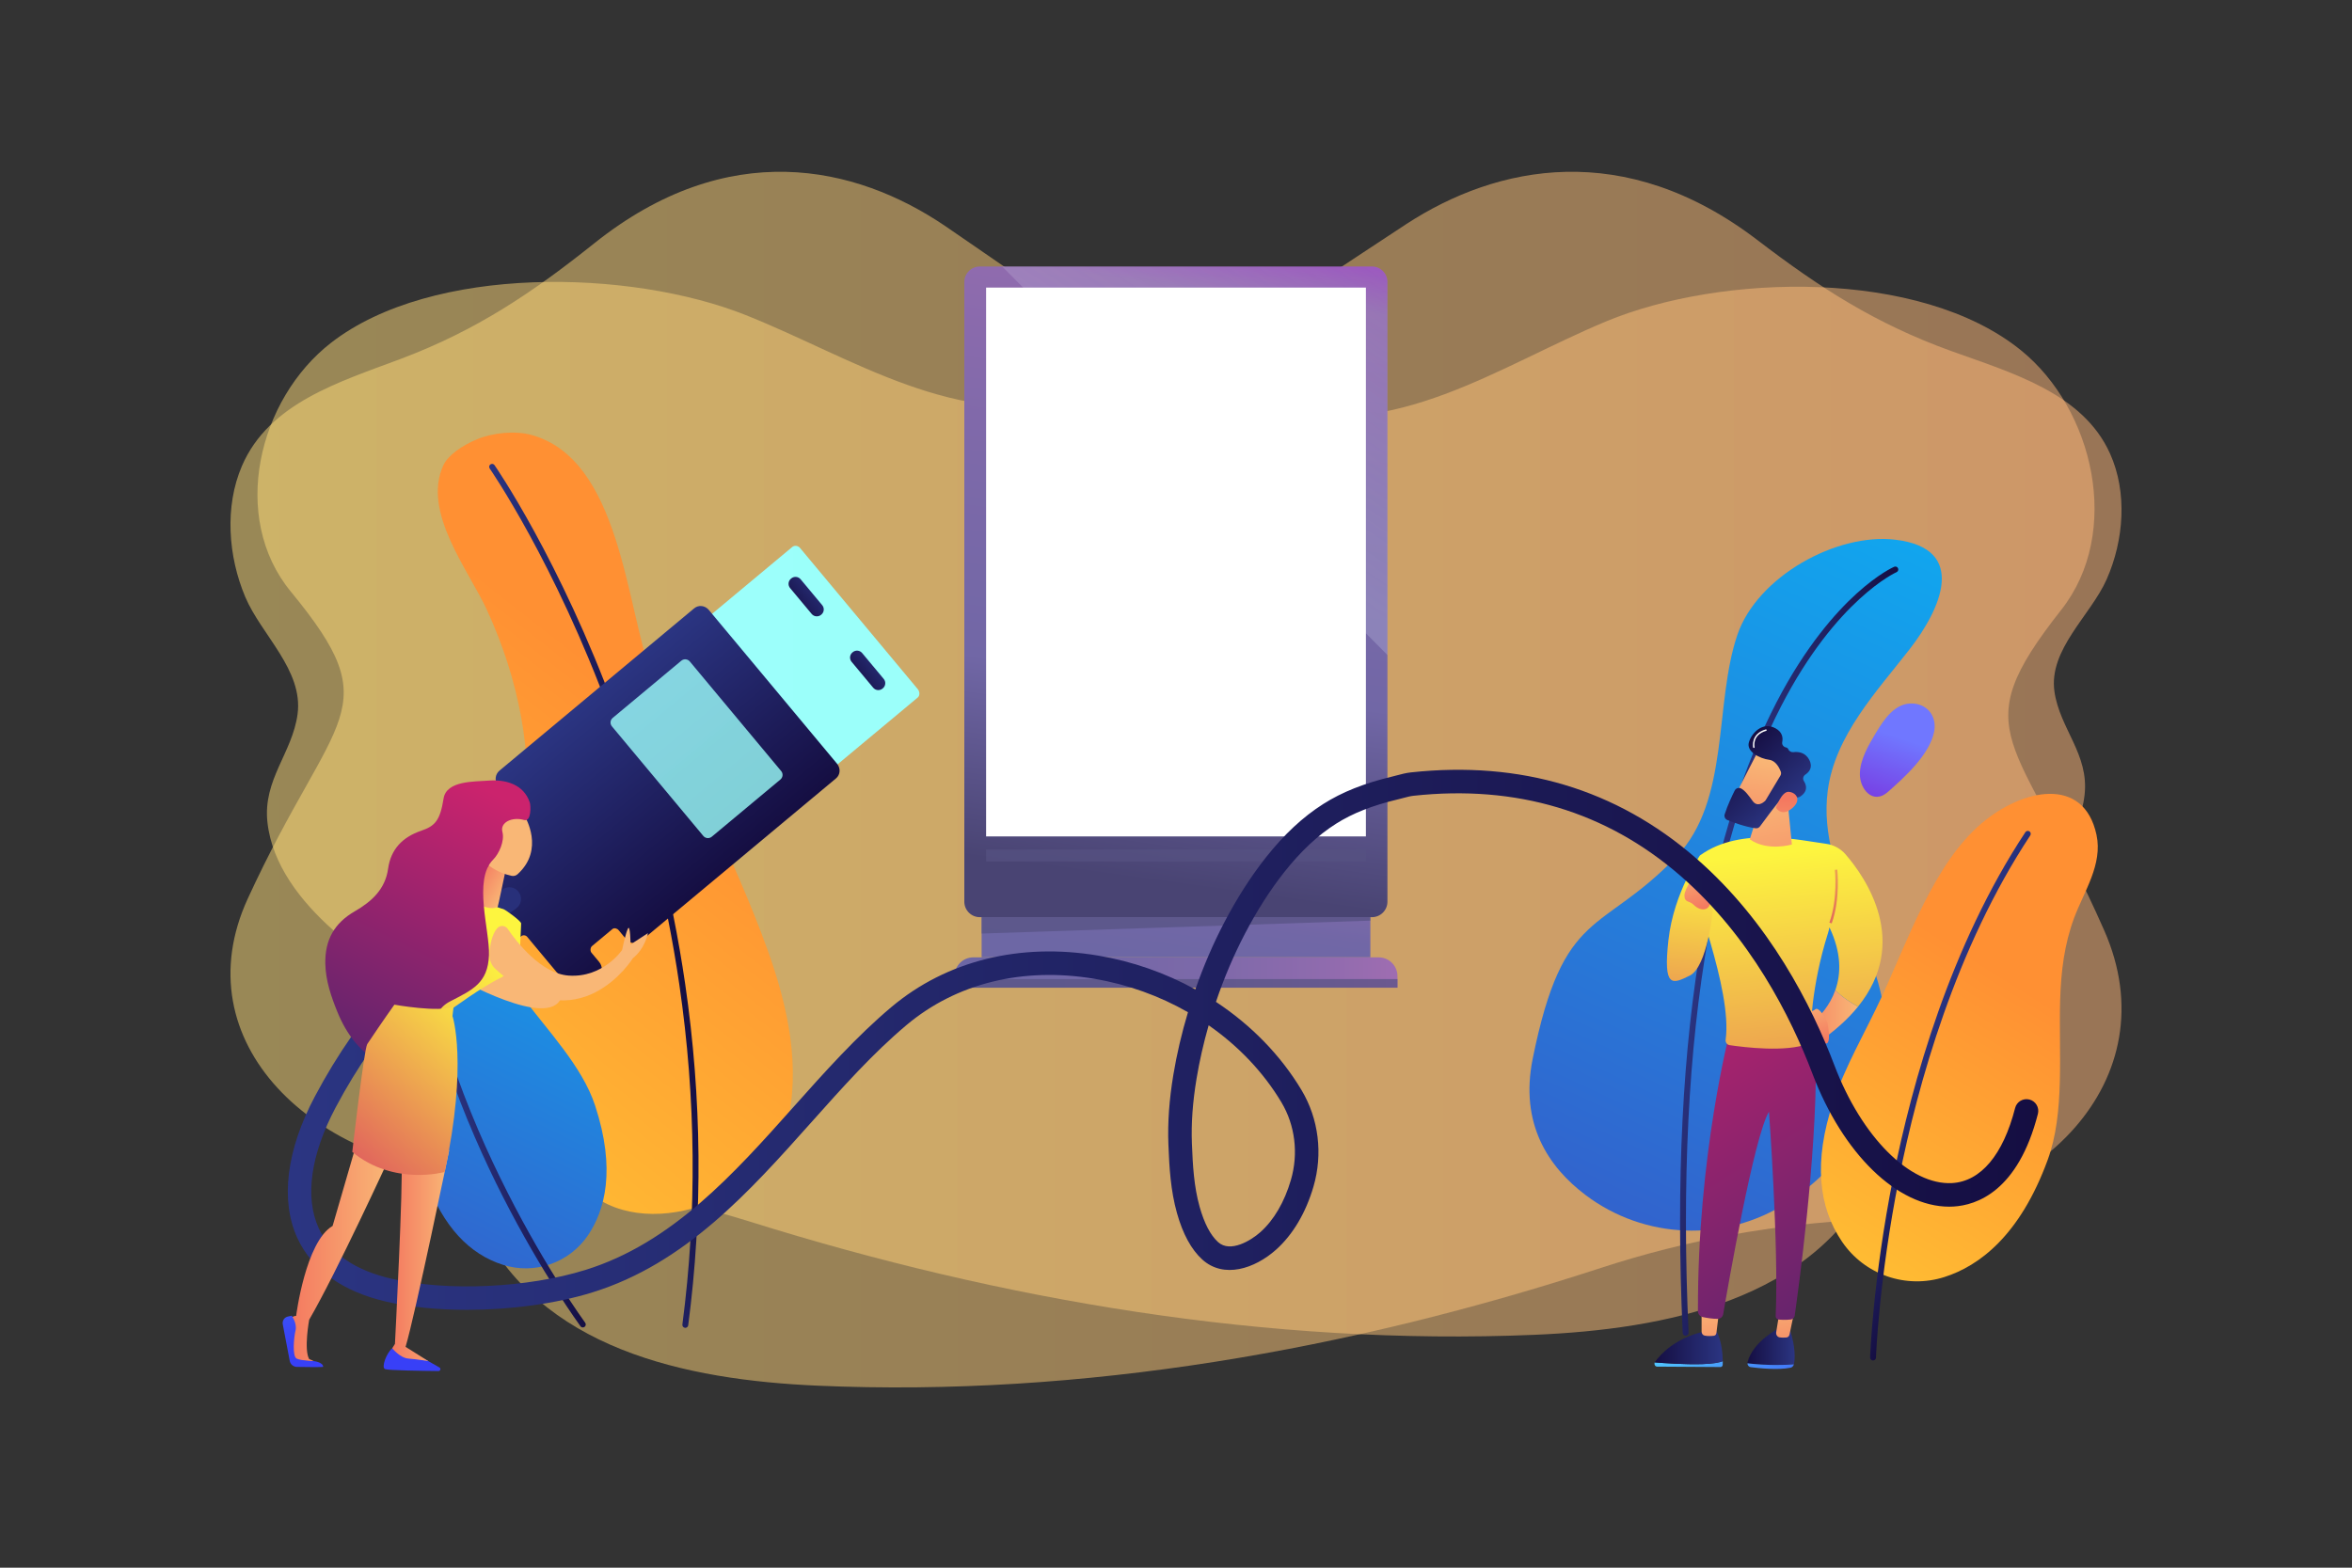 <svg xmlns="http://www.w3.org/2000/svg" width="1200" height="800" viewBox="0 0 1200 800" fill="none"><rect x="0" y="0" width="1200" height="800" fill="#333333" stroke="none"/><g clip-path="url(#clip0_9909_14122)"><mask id="mask0_9909_14122" style="mask-type:luminance" maskUnits="userSpaceOnUse" x="0" y="0" width="1200" height="800"><path d="M1200 0H0V800H1200V0Z" fill="white"></path></mask><g mask="url(#mask0_9909_14122)"><path opacity="0.5" d="M123.446 237.76C137.333 205.504 173.606 194.765 204.48 183.135C243.192 168.553 271.671 149.328 303.255 124.113C371.19 69.888 436.293 84.09 482.475 115.501C531.543 148.874 590.393 193.33 648.741 208.742C711.539 225.33 764.601 186.851 819.453 164.01C878.291 139.51 979.486 137.015 1031.02 178.684C1068.32 208.837 1082.8 271.71 1051.63 311.254C1001.02 375.459 1029.24 374.205 1073.56 474.747C1107.19 551.028 1040.27 618.195 951.54 622.389C905.61 624.56 860.586 632.721 817.025 646.95C689.024 688.76 552.422 713.087 417.044 707.113C350.104 704.159 274.718 688.636 243.847 622.9C230.548 594.58 243.456 562.445 233.473 533.565C223.114 503.596 192.168 494.388 169.817 474.51C153.636 460.119 138.812 441.357 136.443 419.551C134.085 397.849 149.131 384.278 151.819 364.461C154.862 342.023 133.299 323.942 125.153 304.673C116.339 283.827 114.542 258.439 123.446 237.76Z" fill="url(#paint0_linear_9909_14122)"></path><path opacity="0.5" d="M1076.55 231.47C1062.67 200.566 1026.39 190.277 995.52 179.134C956.809 165.163 928.329 146.744 896.745 122.585C828.81 70.633 763.707 84.239 717.525 114.334C668.457 146.308 609.607 188.902 551.259 203.668C488.461 219.561 435.399 182.694 380.547 160.811C321.71 137.337 220.514 134.947 168.977 174.871C131.684 203.761 117.199 263.999 148.369 301.886C198.978 363.401 170.758 362.199 126.435 458.529C92.807 531.614 159.733 595.966 248.461 599.984C294.391 602.064 339.415 609.883 382.976 623.516C510.977 663.574 647.579 686.882 782.957 681.158C849.897 678.328 925.283 663.455 956.154 600.474C969.453 573.34 956.545 542.552 966.528 514.882C976.887 486.169 1007.83 477.347 1030.18 458.302C1046.36 444.514 1061.19 426.538 1063.56 405.646C1065.92 384.853 1050.87 371.851 1048.18 352.864C1045.14 331.366 1066.7 314.043 1074.85 295.581C1083.66 275.607 1085.46 251.283 1076.55 231.47Z" fill="url(#paint1_linear_9909_14122)"></path><path d="M935.04 436.288C932.338 425.621 931.057 414.766 932.518 403.526C936.2 375.203 957.632 352.767 974.417 331.134C989.844 311.251 1004.65 279.969 967.069 275.424C937.131 271.803 896.555 294.167 886.414 323.988C874.412 359.283 882.819 408.55 855.247 437.242C816.676 477.381 797.701 462.561 781.994 540.276C775.283 573.483 789.974 595.518 809.003 609.865C839.038 632.51 879.989 634.09 911.666 613.804C939.65 595.883 960.149 566.132 962.05 532.489C963.969 498.509 943.132 468.235 935.04 436.288Z" fill="url(#paint2_linear_9909_14122)"></path><path d="M860.024 681.624C859.227 681.624 858.564 680.997 858.527 680.193C854.983 603.286 858.413 534.909 868.721 476.96C876.978 430.54 889.645 390.656 906.371 358.418C921.292 329.657 936.76 312.413 947.108 303.012C958.406 292.747 966.1 289.367 966.422 289.229C967.182 288.899 968.063 289.251 968.392 290.01C968.721 290.77 968.371 291.653 967.612 291.983C967.309 292.115 936.952 305.79 908.845 360.167C892.311 392.154 879.785 431.743 871.614 477.835C861.393 535.488 857.999 603.524 861.526 680.055C861.564 680.883 860.924 681.584 860.096 681.622C860.071 681.623 860.047 681.624 860.024 681.624Z" fill="url(#paint3_linear_9909_14122)"></path><path d="M980.959 360.294C979.612 359.62 978.071 359.183 976.366 359.037C966.934 358.234 961.184 367.189 956.94 374.242C953.305 380.282 948.976 387.63 948.92 394.958C948.86 402.881 955.699 410.736 963.138 404.183C971.594 396.734 984.344 385.251 986.761 373.605C987.962 367.816 985.623 362.63 980.959 360.294Z" fill="url(#paint4_linear_9909_14122)"></path><path d="M1044.77 591.817C1053.56 567.741 1050.3 537.4 1051.1 510.223C1051.53 495.854 1053.21 481.849 1058.27 468.308C1063.3 454.845 1072.88 441.121 1069.65 426.044C1063.15 395.668 1031.71 402.54 1010.93 420.218C986.81 440.732 973.508 479.531 960.016 508.751C951.882 526.366 941.428 544.007 935.299 562.394C925.146 592.853 927.826 615.966 939.808 633.631C951.3 650.574 972.538 657.898 992.043 651.678C1009.66 646.057 1030.59 630.657 1044.77 591.817Z" fill="url(#paint5_linear_9909_14122)"></path><path d="M955.634 694.26C955.617 694.26 955.601 694.26 955.584 694.259C954.756 694.232 954.106 693.539 954.134 692.711C954.147 692.321 955.527 653.135 965.935 600.788C975.546 552.453 995.043 482.664 1033.35 424.674C1033.8 423.983 1034.73 423.792 1035.43 424.249C1036.12 424.706 1036.31 425.637 1035.85 426.328C997.826 483.895 978.449 553.262 968.889 601.315C958.521 653.433 957.145 692.42 957.132 692.808C957.105 693.62 956.439 694.26 955.634 694.26Z" fill="url(#paint6_linear_9909_14122)"></path><path d="M243.429 224.148C235.952 227.273 228.644 232.162 226.203 237.447C215.193 261.286 239.138 290.999 248.441 311.273C264.423 346.103 272.601 384.854 267.631 423.112C262.246 464.566 260.392 505.086 269.336 546.341C273.944 567.595 282.245 589.852 297.746 605.787C327.04 635.893 391.99 612.164 401.374 574.64C408.859 544.713 401.919 513.48 391.759 485.125C374.668 437.425 350.017 392.889 332.627 345.319C319.329 308.943 316.501 234.403 271.104 221.941C262.802 219.663 251.361 220.833 243.429 224.148Z" fill="url(#paint7_linear_9909_14122)"></path><path d="M349.644 677.598C349.579 677.598 349.513 677.594 349.447 677.585C348.626 677.477 348.047 676.724 348.155 675.902C355.623 619.078 355.105 560.761 346.615 502.57C339.822 456.005 327.938 409.415 311.294 364.092C282.946 286.901 250.169 239.552 249.841 239.083C249.366 238.403 249.532 237.469 250.212 236.994C250.891 236.52 251.827 236.686 252.3 237.364C252.63 237.836 285.591 285.435 314.075 362.963C330.801 408.487 342.744 455.291 349.574 502.072C358.112 560.557 358.635 619.174 351.129 676.292C351.03 677.048 350.385 677.598 349.644 677.598Z" fill="url(#paint8_linear_9909_14122)"></path><path d="M303.634 564.188C296.99 543.956 279.259 525.835 265.809 507.686C258.697 498.091 252.595 488.085 248.933 476.648C245.292 465.276 244.485 451.396 234.627 443.215C214.766 426.735 197.784 447.384 193.31 469.608C188.118 495.398 199.388 527.557 205.609 553.563C209.359 569.241 211.607 586.129 217.062 601.279C226.099 626.377 239.732 640.082 256.635 645.449C272.847 650.597 290.473 644.456 300.003 630.366C308.612 617.639 314.352 596.827 303.634 564.188Z" fill="url(#paint9_linear_9909_14122)"></path><path d="M297.368 677.399C296.907 677.399 296.453 677.188 296.159 676.789C295.967 676.527 276.705 650.229 256.572 610.697C237.98 574.192 214.804 518.591 209.979 461.01C209.91 460.185 210.523 459.459 211.348 459.39C212.181 459.321 212.899 459.934 212.968 460.76C222.129 570.072 297.811 673.974 298.574 675.01C299.065 675.677 298.923 676.617 298.256 677.108C297.988 677.305 297.677 677.399 297.368 677.399Z" fill="url(#paint10_linear_9909_14122)"></path><path d="M936.391 505.256C939.688 508.775 944.541 511.815 947.957 513.711C942.856 520.016 935.954 526.33 926.817 532.51L924.202 538.378L915.823 528.336C915.823 528.336 930.858 520.854 936.391 505.256Z" fill="url(#paint11_linear_9909_14122)"></path><path d="M891.552 695.716C891.549 695.536 891.561 695.355 891.607 695.172C894.321 684.413 907.79 677.711 907.79 677.711L913.128 678.129C916.197 687.612 915.802 693.428 915.31 696.019C915.297 696.091 915.274 696.161 915.255 696.231C910.852 696.624 901.79 696.881 891.552 695.716Z" fill="url(#paint12_linear_9909_14122)"></path><path d="M915.255 696.231C915.017 697.096 914.379 697.77 913.561 697.942C907.298 699.259 897.343 698.199 893.164 697.653C892.242 697.533 891.568 696.68 891.553 695.717C901.79 696.881 910.852 696.624 915.255 696.231Z" fill="url(#paint13_linear_9909_14122)"></path><path d="M915.274 670.18L913.014 681.062C912.848 681.859 912.235 682.457 911.493 682.526C910.585 682.611 909.291 682.661 907.991 682.47C906.825 682.299 906.013 681.113 906.219 679.842L907.79 670.179H915.274V670.18Z" fill="url(#paint14_linear_9909_14122)"></path><path d="M868.437 696.122C874.332 695.957 877.381 695.263 878.957 694.618C878.961 695.204 878.957 695.801 878.938 696.419C878.918 697.079 878.429 697.606 877.827 697.603L845.461 697.394C844.428 697.387 843.824 696.189 844.272 695.242C848.516 695.592 859.324 696.377 868.437 696.122Z" fill="url(#paint15_linear_9909_14122)"></path><path d="M844.272 695.242C844.311 695.16 844.344 695.075 844.4 694.998C847.259 691.004 854.539 683.051 868.924 679.602L875.825 679.384C875.825 679.384 878.898 684.725 878.956 694.619C877.38 695.263 874.331 695.957 868.436 696.123C859.324 696.377 848.516 695.592 844.272 695.242Z" fill="url(#paint16_linear_9909_14122)"></path><path d="M877.105 668.925C877.028 669.44 876.082 677.258 875.716 680.289C875.629 681.009 875.107 681.567 874.45 681.645C873.275 681.785 871.373 681.913 869.71 681.572C868.812 681.388 868.163 680.526 868.163 679.523V667.25L877.105 668.925Z" fill="url(#paint17_linear_9909_14122)"></path><path d="M882.642 526.244C882.642 526.244 865.997 589.502 866.298 669.106C866.303 670.557 867.322 671.81 868.743 672.109C870.836 672.55 873.912 673.073 876.459 673.002C877.819 672.964 878.955 671.956 879.184 670.615C881.518 656.928 894.912 579.822 902.543 567.305C902.543 567.305 907.564 635.979 905.959 671.607C905.919 672.493 906.568 673.261 907.449 673.363C908.785 673.518 910.923 673.635 913.644 673.346C914.677 673.236 915.51 672.456 915.657 671.428C917.319 659.844 926.888 590.894 926.481 541.225C926.458 538.424 919.074 526.245 919.074 526.245L882.642 526.244Z" fill="url(#paint18_linear_9909_14122)"></path><path d="M863.941 448.874C866.706 443.65 866.762 442.311 867.518 436.413C888.223 421.472 919.401 429.034 931.46 430.554C935.415 431.052 939.031 433.002 941.637 436.017C951.971 447.976 974.648 480.718 947.957 513.711C944.542 511.815 939.688 508.774 936.391 505.256C939.344 496.932 939.586 486.294 933.397 473.249C933.185 474.283 932.924 475.307 932.606 476.314C924.076 503.337 923.621 525.824 923.64 531.007C923.643 531.711 923.22 532.344 922.567 532.606C911.341 537.105 889.731 534.427 882.477 533.346C881.147 533.148 880.252 531.909 880.436 530.577C883.997 504.784 861.962 452.614 863.941 448.874Z" fill="url(#paint19_linear_9909_14122)"></path><path d="M912.057 408.835L914.221 430.94C914.221 430.94 901.786 434.685 892.741 428.304L899.099 408.214L912.057 408.835Z" fill="url(#paint20_linear_9909_14122)"></path><path d="M897.547 382.31C897.226 382.612 883.993 408.6 883.993 408.6L898.992 415.841L915.194 393.074C915.194 393.074 902.924 377.249 897.547 382.31Z" fill="url(#paint21_linear_9909_14122)"></path><path d="M908.557 393.703C908.825 394.395 908.759 395.168 908.377 395.804L900.897 408.274C900.783 408.463 900.648 408.634 900.487 408.785C899.596 409.614 896.549 412.025 894.194 408.742C892.186 405.944 890.303 403.401 888.284 402.352C887.106 401.739 885.655 402.228 885.057 403.415C883.825 405.858 881.437 410.837 879.937 415.559C879.561 416.742 880.172 418.013 881.323 418.479C884.36 419.709 890.363 421.935 895.689 422.67C896.564 422.791 897.43 422.422 897.951 421.708C900.243 418.569 906.702 409.795 908.906 407.599C910.954 405.559 914.734 406.328 916.437 406.818C917.083 407.004 917.772 406.914 918.348 406.567C920.076 405.526 923.092 402.934 920.333 398.546C919.647 397.455 919.997 396.002 921.074 395.293C923.003 394.024 925.097 391.641 923.102 387.784C921.083 383.879 917.477 383.528 915.021 383.828C913.935 383.961 912.831 383.391 912.414 382.379C912.229 381.929 911.862 381.545 911.18 381.406C909.893 381.145 909.048 379.968 909.301 378.679C909.734 376.469 909.408 373.598 905.879 371.658C899.407 368.1 893.739 373.898 892.297 378.792C890.856 383.686 898.091 387.145 902.643 387.722C905.986 388.147 907.819 391.796 908.557 393.703Z" fill="url(#paint22_linear_9909_14122)"></path><path d="M906.096 412.18C906.096 412.18 908.974 403.76 912.657 404.069C916.341 404.378 919.24 408.048 914.675 412.173C908.996 417.304 906.096 412.18 906.096 412.18Z" fill="url(#paint23_linear_9909_14122)"></path><path d="M934.529 471.228C939.054 458.846 937.412 443.893 937.395 443.744L936.148 443.886C936.165 444.033 937.771 458.698 933.349 470.797L934.529 471.228Z" fill="url(#paint24_linear_9909_14122)"></path><path d="M867.569 436.177C867.569 436.177 853.965 455.223 851.244 479.71C848.523 504.197 853.058 502.384 862.127 497.849C871.196 493.314 873.917 464.292 873.917 464.292L867.569 436.177Z" fill="url(#paint25_linear_9909_14122)"></path><path d="M894.822 381.687C894.65 381.687 894.495 381.568 894.456 381.392C894.441 381.324 893.034 374.483 900.906 372.224C901.106 372.166 901.313 372.282 901.37 372.481C901.427 372.68 901.312 372.888 901.113 372.945C893.909 375.011 895.133 380.978 895.188 381.232C895.232 381.434 895.104 381.634 894.902 381.678C894.876 381.684 894.849 381.687 894.822 381.687Z" fill="white"></path><path d="M468.292 351.723L408.157 279.598C407.194 278.443 405.372 278.161 404.217 279.123L340.254 332.452L404.292 409.258L468.255 355.929C469.41 354.967 469.255 352.878 468.292 351.723Z" fill="url(#paint26_linear_9909_14122)"></path><path d="M224.945 425.265L247.169 451.92C247.891 452.786 247.59 453.98 246.724 454.703L236.794 462.982C234.485 464.907 234.676 468.167 236.602 470.477L248.803 485.111C250.728 487.42 253.696 487.949 256.005 486.024L265.935 477.745C266.801 477.023 268.235 477.187 268.957 478.053L290.309 503.662C292.234 505.971 295.631 506.367 297.939 504.442L305.256 498.341C307.565 496.416 307.595 493.164 305.67 490.854L301.748 486.15C301.026 485.284 301.174 483.516 302.04 482.794L312.493 474.079C313.359 473.357 314.851 473.757 315.573 474.623L319.495 479.327C321.42 481.636 324.898 481.964 327.207 480.039L426.509 397.245C428.818 395.32 428.948 391.984 427.023 389.675L361.659 311.279C359.734 308.97 356.455 308.53 354.146 310.455L254.844 393.249C252.535 395.174 252.205 398.622 254.13 400.932L258.923 406.681C259.645 407.547 259.566 408.841 258.7 409.563L248.247 418.278C247.381 419 245.82 419.073 245.098 418.207L240.305 412.458C238.38 410.149 235.202 409.625 232.893 411.55L225.576 417.651C223.268 419.576 223.02 422.956 224.945 425.265Z" fill="url(#paint27_linear_9909_14122)"></path><g opacity="0.8"><path d="M398.559 393.474L351.933 337.551C350.85 336.252 348.919 336.077 347.62 337.16L312.603 366.356C311.304 367.439 311.129 369.37 312.212 370.669L358.838 426.592C359.921 427.891 361.852 428.066 363.151 426.983L398.168 397.787C399.467 396.704 399.642 394.773 398.559 393.474Z" fill="url(#paint28_linear_9909_14122)"></path></g><path d="M418.918 313.738C417.475 314.941 415.329 314.747 414.126 313.304L403.114 300.097C401.911 298.654 402.105 296.508 403.548 295.305L403.698 295.18C405.141 293.977 407.287 294.171 408.49 295.614L419.502 308.821C420.705 310.264 420.511 312.41 419.068 313.613L418.918 313.738Z" fill="url(#paint29_linear_9909_14122)"></path><path d="M450.296 351.373C448.853 352.576 446.707 352.382 445.504 350.939L434.493 337.732C433.29 336.289 433.484 334.143 434.927 332.94L435.077 332.815C436.52 331.612 438.666 331.806 439.869 333.249L450.881 346.456C452.084 347.899 451.89 350.045 450.447 351.248L450.296 351.373Z" fill="url(#paint30_linear_9909_14122)"></path><path d="M932.262 521.429C932.262 521.429 928.171 513.267 926.126 515.08C924.081 516.894 913.172 519.615 913.854 521.429C914.536 523.243 930.217 534.168 932.262 532.333C934.307 530.498 932.262 521.429 932.262 521.429Z" fill="url(#paint31_linear_9909_14122)"></path><path d="M863.941 461.572C862.017 459.648 859.406 460.665 859.406 457.037C859.406 453.409 864.848 445.247 867.568 446.154C870.289 447.061 870.843 450.681 872.38 457.487C873.918 464.293 868.476 466.107 863.941 461.572Z" fill="url(#paint32_linear_9909_14122)"></path></g><path d="M699.165 454.543H500.835V488.539H699.165V454.543Z" fill="url(#paint33_linear_9909_14122)"></path><path d="M496.617 488.539H703.383C708.694 488.539 713 492.845 713 498.156V504.018H487V498.156C487 492.845 491.306 488.539 496.617 488.539Z" fill="url(#paint34_linear_9909_14122)"></path><path d="M699.969 136H499.91C495.542 136 492 139.54 492 143.908V460.13C492 464.498 495.542 468.04 499.91 468.04H699.969C704.337 468.04 707.877 464.498 707.877 460.13V143.908C707.877 139.542 704.337 136 699.969 136Z" fill="url(#paint35_linear_9909_14122)"></path><path opacity="0.2" d="M707.938 334.329V143.91C707.938 139.542 704.396 136 700.03 136H511.347L707.938 334.329Z" fill="url(#paint36_linear_9909_14122)"></path><path d="M696.888 146.756H503.114V426.83H696.888V146.756Z" fill="white"></path><path opacity="0.7" d="M713 499.633H487V504.019H713V499.633Z" fill="#565282"></path><path opacity="0.7" d="M696.888 433.536H503.114V439.61H696.888V433.536Z" fill="#565282"></path><path opacity="0.7" d="M699.165 469.811L500.835 476.392V468.04H699.165V469.811Z" fill="#565282"></path><path d="M238.252 668.415C223.652 668.415 209.529 667.075 197.433 664.325C174.934 659.211 159.121 647.949 151.703 631.758C142.92 612.587 146.104 586.917 160.67 559.479C183.407 516.648 213.832 483.07 256.42 453.805C259.152 451.93 262.887 452.622 264.763 455.352C266.639 458.084 265.947 461.819 263.216 463.696C222.282 491.824 193.065 524.048 171.269 565.106C158.495 589.168 155.421 611.064 162.612 626.76C168.498 639.607 181.108 648.308 200.093 652.624C228.585 659.103 269.129 657.225 298.689 648.056C342.869 634.353 374.418 598.995 404.928 564.8C420.696 547.129 437 528.856 454.807 513.888C482.917 490.26 520.367 480.938 560.257 487.643C577.863 490.601 594.678 496.54 609.876 504.912C614.006 493.072 618.925 481.657 624.518 470.935C631.012 458.489 638.185 447.269 645.838 437.588C655.123 425.843 664.688 416.921 675.081 410.313C684.74 404.169 696.016 399.69 710.566 396.214C711.32 396.034 712.085 395.83 712.857 395.625C714.963 395.065 717.35 394.431 719.801 394.165C775.822 388.074 824.715 402.749 865.126 437.781C902.847 470.481 924.452 513.406 935.933 543.657C949.817 580.238 974.529 604.922 995.962 603.729C1010.6 602.903 1022.02 589.299 1028.12 565.424C1028.94 562.212 1032.21 560.273 1035.42 561.095C1038.63 561.914 1040.57 565.182 1039.75 568.393C1029.63 608.017 1008.39 615.046 996.639 615.709C995.917 615.75 995.192 615.771 994.469 615.771C968.053 615.773 940.258 588.87 924.715 547.914C913.723 518.953 893.099 477.91 857.267 446.848C819.479 414.089 773.666 400.383 721.098 406.094C719.552 406.262 717.798 406.728 715.941 407.222C715.069 407.454 714.205 407.682 713.355 407.885C700.139 411.042 690.024 415.031 681.522 420.437C672.283 426.313 663.691 434.357 655.254 445.029C648.066 454.121 641.306 464.704 635.16 476.485C629.459 487.412 624.491 499.108 620.387 511.257C638.287 523.069 653.38 538.446 664.076 556.337C672.803 570.936 675.014 588.864 670.141 605.526C666.216 618.948 659.605 630.087 651.023 637.741C640.2 647.395 624.371 652.681 613.403 642.734C607.821 637.671 603.474 629.692 600.484 619.016C597.262 607.51 596.585 595.912 596.127 584.053C595.697 572.909 596.527 561.243 598.664 548.389C600.407 537.906 602.904 527.227 606.11 516.538C591.57 508.223 575.33 502.341 558.271 499.474C521.908 493.364 487.905 501.743 462.532 523.071C445.384 537.485 430.084 554.632 413.886 572.787C382.285 608.203 349.609 644.825 302.248 659.515C283.38 665.367 260.274 668.415 238.252 668.415ZM616.658 523.208C614.048 532.331 611.984 541.424 610.499 550.357C608.497 562.4 607.718 573.271 608.116 583.591C608.545 594.706 609.167 605.531 612.037 615.78C614.408 624.246 617.579 630.324 621.462 633.845C627.698 639.499 638.298 633.009 643.033 628.785C649.937 622.628 655.327 613.42 658.62 602.157C662.558 588.69 660.791 574.233 653.772 562.494C644.576 547.111 631.799 533.749 616.658 523.208Z" fill="url(#paint37_linear_9909_14122)"></path><path d="M233.329 499.099C233.329 499.099 279.999 525.587 286.306 509.19L256.034 491.531L233.329 499.099Z" fill="url(#paint38_linear_9909_14122)"></path><path d="M198.719 590.629C198.719 590.629 171.842 649.208 157.74 673.471C157.74 673.471 154.939 688.738 157.74 693.539L160.127 694.6L148.988 694.268C148.988 694.268 147.998 673.733 148.771 672.586C149.544 671.439 151.089 671.514 151.089 671.514C151.089 671.514 155.866 633.672 169.699 625.595L183.105 579.421L198.719 590.629Z" fill="url(#paint39_linear_9909_14122)"></path><path d="M164.885 697.475C164.902 697.744 156.187 697.621 151.452 697.534C149.704 697.502 148.214 696.274 147.841 694.565L144.266 675.782C143.926 673.997 145.06 672.263 146.831 671.858L148.826 671.402C148.826 671.402 151.673 675.307 150.777 678.984C149.881 682.661 149.083 692.185 151.348 693.294C153.613 694.404 160.127 694.598 160.127 694.598C160.127 694.598 164.736 695.056 164.885 697.475Z" fill="url(#paint40_linear_9909_14122)"></path><path d="M224.194 697.816C225.075 698.318 224.712 699.664 223.697 699.654C215.775 699.574 198.022 699.324 196.445 698.668C194.408 697.821 197.187 690.503 200.112 688.025L216.26 693.295L224.194 697.816Z" fill="url(#paint41_linear_9909_14122)"></path><path d="M229.206 586.893C229.206 586.893 211.838 670.915 206.924 687.306L218.547 694.6C218.547 694.6 212.722 693.609 208.403 693.296C204.084 692.983 200.111 688.026 200.111 688.026L201.503 685.805C201.503 685.805 205.859 602.24 204.798 592.751L229.206 586.893Z" fill="url(#paint42_linear_9909_14122)"></path><path d="M256.802 463.908C250.121 462.149 239.165 455.567 227.124 448.264L210.015 494.761L201.534 512.597C208.192 515.063 217.078 516.292 229.824 515.379C229.824 515.379 245.961 503.458 255.997 498.676C258.896 497.295 259.328 493.883 259.975 490.738L261.664 490.637C263.382 490.535 264.822 489.3 265.184 487.617L265.887 471.282C266.112 470.189 257.882 464.193 256.802 463.908Z" fill="url(#paint43_linear_9909_14122)"></path><path d="M253.898 462.885C254.049 462.822 257.915 444.316 257.915 444.316L250.12 440.67L236.979 456.558C236.979 456.558 247.215 465.667 253.898 462.885Z" fill="url(#paint44_linear_9909_14122)"></path><path d="M267.736 416.474C267.988 417.098 278.009 433.473 264.08 446.115C263.257 446.862 262.127 447.18 261.04 446.948C258.252 446.353 252.551 444.659 247.534 440.16C240.579 433.922 245.209 417.227 248.198 413.566C251.186 409.903 265.236 410.287 267.736 416.474Z" fill="url(#paint45_linear_9909_14122)"></path><path d="M253.774 473.602C255.215 472 257.809 472.226 259.025 474.004C263.477 480.516 275.978 496.83 290.091 497.838C307.75 499.099 317.396 484.785 317.396 484.785C317.396 484.785 318.455 479.577 319.521 476.134C319.808 475.207 320.096 474.407 320.363 473.872C321.624 471.349 321.709 481.971 321.709 481.971L330.588 476.179C330.588 476.179 329.193 483.962 322.886 489.008C322.886 489.008 295.17 533.594 252.695 494.384C250.646 492.492 249.585 489.766 249.722 486.98C249.923 482.862 250.769 476.944 253.774 473.602Z" fill="url(#paint46_linear_9909_14122)"></path><path d="M220.373 430.474C220.221 430.474 220.078 430.381 220.022 430.231C219.949 430.037 220.047 429.821 220.241 429.748C226.019 427.582 228.948 423.953 228.948 418.96C228.948 405.272 244.882 403.849 245.043 403.836C245.253 403.82 245.43 403.973 245.446 404.18C245.462 404.387 245.309 404.568 245.102 404.584C245.064 404.587 241.174 404.917 237.348 406.867C232.271 409.452 229.698 413.521 229.698 418.96C229.698 424.298 226.605 428.164 220.505 430.451C220.461 430.466 220.416 430.474 220.373 430.474Z" fill="white"></path><path d="M194.323 534C194.239 534 194.156 533.973 194.087 533.916C167.545 512.351 174.221 482.188 174.292 481.886C174.339 481.684 174.544 481.557 174.742 481.606C174.944 481.653 175.069 481.855 175.022 482.056C174.953 482.354 168.392 512.073 194.56 533.334C194.721 533.465 194.746 533.701 194.615 533.861C194.54 533.953 194.432 534 194.323 534Z" fill="white"></path><path d="M191.073 465.834C190.927 465.834 190.788 465.748 190.728 465.605C190.648 465.414 190.736 465.194 190.927 465.113C191.022 465.073 200.401 461.001 201.161 452.009C201.179 451.803 201.364 451.649 201.566 451.666C201.772 451.683 201.925 451.865 201.908 452.071C201.11 461.52 191.318 465.761 191.219 465.803C191.171 465.824 191.122 465.834 191.073 465.834Z" fill="white"></path><path d="M267.38 418.446C271.18 419.513 270.81 411.099 270.31 409.562C267.276 400.245 257.943 397.628 249.072 398.358C242.232 398.921 227.788 398.252 226.323 407.457C224.509 418.853 221.917 421.525 214.822 423.96C205.418 427.187 199.403 433.291 198.007 443.323C196.56 453.722 189.694 460.032 180.985 465.062C170.656 471.029 165.754 479.535 165.976 491.715C166.133 500.311 168.962 508.626 172.186 516.509C176.692 527.525 184.097 537.908 195.404 542.82C201.937 545.658 209.704 544.556 215.182 540.047C224.851 532.089 216.822 517.647 229.664 511.008C241.001 505.147 248.948 501.753 249.472 487.394C249.928 474.883 241.308 448.976 251.573 438.71C254.573 435.71 257.573 429.21 256.323 424.46C255.073 419.712 261.181 416.685 267.38 418.446Z" fill="url(#paint47_linear_9909_14122)"></path><path d="M231.418 513.665L230.863 518.486C230.863 518.486 238.828 542.341 226.88 598.055C226.88 598.055 201.003 605.386 179.735 587.844C179.735 587.844 185.735 535.257 187.373 532.808C195.535 520.607 201.217 512.688 201.217 512.688C201.217 512.688 223.966 516.801 231.418 513.665Z" fill="url(#paint48_linear_9909_14122)"></path></g><defs><linearGradient id="paint0_linear_9909_14122" x1="117.591" y1="397.834" x2="1082.41" y2="397.834" gradientUnits="userSpaceOnUse"><stop stop-color="#FFDE7A"></stop><stop offset="1" stop-color="#FFB77A"></stop></linearGradient><linearGradient id="paint1_linear_9909_14122" x1="117.591" y1="384.837" x2="1082.41" y2="384.837" gradientUnits="userSpaceOnUse"><stop stop-color="#FFDE7A"></stop><stop offset="1" stop-color="#FFB77A"></stop></linearGradient><linearGradient id="paint2_linear_9909_14122" x1="796.925" y1="696.291" x2="1004.28" y2="254.026" gradientUnits="userSpaceOnUse"><stop stop-color="#3955C6"></stop><stop offset="1" stop-color="#0EABF1"></stop></linearGradient><linearGradient id="paint3_linear_9909_14122" x1="868.688" y1="476.305" x2="928.569" y2="488.407" gradientUnits="userSpaceOnUse"><stop stop-color="#2B3582"></stop><stop offset="1" stop-color="#150E42"></stop></linearGradient><linearGradient id="paint4_linear_9909_14122" x1="955.42" y1="419.162" x2="969.948" y2="376.626" gradientUnits="userSpaceOnUse"><stop stop-color="#7A2DDB"></stop><stop offset="1" stop-color="#7077FF"></stop></linearGradient><linearGradient id="paint5_linear_9909_14122" x1="910.876" y1="691.786" x2="1029.61" y2="502.427" gradientUnits="userSpaceOnUse"><stop stop-color="#FFCC33"></stop><stop offset="1" stop-color="#FF9033"></stop></linearGradient><linearGradient id="paint6_linear_9909_14122" x1="971.874" y1="548.46" x2="1014.54" y2="568.045" gradientUnits="userSpaceOnUse"><stop stop-color="#2B3582"></stop><stop offset="1" stop-color="#150E42"></stop></linearGradient><linearGradient id="paint7_linear_9909_14122" x1="200.079" y1="680.234" x2="405.365" y2="418.29" gradientUnits="userSpaceOnUse"><stop stop-color="#FFCC33"></stop><stop offset="1" stop-color="#FF9033"></stop></linearGradient><linearGradient id="paint8_linear_9909_14122" x1="284.434" y1="459.669" x2="341.521" y2="450.677" gradientUnits="userSpaceOnUse"><stop stop-color="#2B3582"></stop><stop offset="1" stop-color="#150E42"></stop></linearGradient><linearGradient id="paint9_linear_9909_14122" x1="201.242" y1="687.881" x2="329.541" y2="431" gradientUnits="userSpaceOnUse"><stop stop-color="#3955C6"></stop><stop offset="1" stop-color="#0EABF1"></stop></linearGradient><linearGradient id="paint10_linear_9909_14122" x1="233.514" y1="573.439" x2="271.933" y2="564.164" gradientUnits="userSpaceOnUse"><stop stop-color="#2B3582"></stop><stop offset="1" stop-color="#150E42"></stop></linearGradient><linearGradient id="paint11_linear_9909_14122" x1="947.957" y1="521.816" x2="915.823" y2="521.816" gradientUnits="userSpaceOnUse"><stop stop-color="#F9B776"></stop><stop offset="1" stop-color="#F47960"></stop></linearGradient><linearGradient id="paint12_linear_9909_14122" x1="915.647" y1="687.137" x2="891.552" y2="687.137" gradientUnits="userSpaceOnUse"><stop stop-color="#2B3582"></stop><stop offset="1" stop-color="#150E42"></stop></linearGradient><linearGradient id="paint13_linear_9909_14122" x1="855.326" y1="658.712" x2="942.984" y2="727.542" gradientUnits="userSpaceOnUse"><stop stop-color="#53D8FF"></stop><stop offset="1" stop-color="#3840F7"></stop></linearGradient><linearGradient id="paint14_linear_9909_14122" x1="908.947" y1="659.705" x2="913.549" y2="699.874" gradientUnits="userSpaceOnUse"><stop stop-color="#F9B776"></stop><stop offset="1" stop-color="#F47960"></stop></linearGradient><linearGradient id="paint15_linear_9909_14122" x1="839.754" y1="678.544" x2="927.412" y2="747.374" gradientUnits="userSpaceOnUse"><stop stop-color="#53D8FF"></stop><stop offset="1" stop-color="#3840F7"></stop></linearGradient><linearGradient id="paint16_linear_9909_14122" x1="878.957" y1="687.777" x2="844.272" y2="687.777" gradientUnits="userSpaceOnUse"><stop stop-color="#2B3582"></stop><stop offset="1" stop-color="#150E42"></stop></linearGradient><linearGradient id="paint17_linear_9909_14122" x1="871.455" y1="664.001" x2="876.057" y2="704.17" gradientUnits="userSpaceOnUse"><stop stop-color="#F9B776"></stop><stop offset="1" stop-color="#F47960"></stop></linearGradient><linearGradient id="paint18_linear_9909_14122" x1="816.768" y1="480.32" x2="963.976" y2="708.746" gradientUnits="userSpaceOnUse"><stop stop-color="#CB236D"></stop><stop offset="1" stop-color="#4C246D"></stop></linearGradient><linearGradient id="paint19_linear_9909_14122" x1="909.217" y1="435.205" x2="932.856" y2="666.67" gradientUnits="userSpaceOnUse"><stop stop-color="#FDF53F"></stop><stop offset="1" stop-color="#D93C65"></stop></linearGradient><linearGradient id="paint20_linear_9909_14122" x1="898.778" y1="402.921" x2="916.352" y2="478.864" gradientUnits="userSpaceOnUse"><stop stop-color="#F9B776"></stop><stop offset="1" stop-color="#F47960"></stop></linearGradient><linearGradient id="paint21_linear_9909_14122" x1="901.906" y1="387.223" x2="892.611" y2="441.92" gradientUnits="userSpaceOnUse"><stop stop-color="#F9B776"></stop><stop offset="1" stop-color="#F47960"></stop></linearGradient><linearGradient id="paint22_linear_9909_14122" x1="911.68" y1="413.113" x2="884.288" y2="384.014" gradientUnits="userSpaceOnUse"><stop stop-color="#2B3582"></stop><stop offset="1" stop-color="#150E42"></stop></linearGradient><linearGradient id="paint23_linear_9909_14122" x1="909.971" y1="446.925" x2="911.624" y2="408.516" gradientUnits="userSpaceOnUse"><stop stop-color="#F9B776"></stop><stop offset="1" stop-color="#F47960"></stop></linearGradient><linearGradient id="paint24_linear_9909_14122" x1="913.578" y1="417.229" x2="949.957" y2="484.065" gradientUnits="userSpaceOnUse"><stop stop-color="#FDF53F"></stop><stop offset="1" stop-color="#D93C65"></stop></linearGradient><linearGradient id="paint25_linear_9909_14122" x1="865.688" y1="441.537" x2="851.44" y2="581.055" gradientUnits="userSpaceOnUse"><stop stop-color="#FDF53F"></stop><stop offset="1" stop-color="#D93C65"></stop></linearGradient><linearGradient id="paint26_linear_9909_14122" x1="340.255" y1="343.9" x2="469.068" y2="343.9" gradientUnits="userSpaceOnUse"><stop stop-color="#9CFFFB"></stop><stop offset="1" stop-color="#9BFFFA"></stop></linearGradient><linearGradient id="paint27_linear_9909_14122" x1="282.136" y1="370.493" x2="354.499" y2="457.285" gradientUnits="userSpaceOnUse"><stop stop-color="#2B3582"></stop><stop offset="1" stop-color="#150E42"></stop></linearGradient><linearGradient id="paint28_linear_9909_14122" x1="330.111" y1="351.757" x2="380.659" y2="412.385" gradientUnits="userSpaceOnUse"><stop stop-color="#9CFFFB"></stop><stop offset="1" stop-color="#9BFFFA"></stop></linearGradient><linearGradient id="paint29_linear_9909_14122" x1="420.277" y1="297.361" x2="402.639" y2="311.32" gradientUnits="userSpaceOnUse"><stop stop-color="#2B3582"></stop><stop offset="1" stop-color="#150E42"></stop></linearGradient><linearGradient id="paint30_linear_9909_14122" x1="451.655" y1="334.996" x2="434.018" y2="348.954" gradientUnits="userSpaceOnUse"><stop stop-color="#2B3582"></stop><stop offset="1" stop-color="#150E42"></stop></linearGradient><linearGradient id="paint31_linear_9909_14122" x1="919.414" y1="509.083" x2="926.544" y2="533.247" gradientUnits="userSpaceOnUse"><stop stop-color="#F9B776"></stop><stop offset="1" stop-color="#F47960"></stop></linearGradient><linearGradient id="paint32_linear_9909_14122" x1="860.927" y1="440.154" x2="867.885" y2="463.736" gradientUnits="userSpaceOnUse"><stop stop-color="#F9B776"></stop><stop offset="1" stop-color="#F47960"></stop></linearGradient><linearGradient id="paint33_linear_9909_14122" x1="608.44" y1="414.072" x2="597.297" y2="489.953" gradientUnits="userSpaceOnUse"><stop stop-color="#9F6DB1"></stop><stop offset="0.156" stop-color="#906BAE"></stop><stop offset="0.434" stop-color="#7D69A9"></stop><stop offset="0.715" stop-color="#7167A6"></stop><stop offset="1" stop-color="#6D67A5"></stop></linearGradient><linearGradient id="paint34_linear_9909_14122" x1="713" y1="496.279" x2="487" y2="496.279" gradientUnits="userSpaceOnUse"><stop stop-color="#9F6DB1"></stop><stop offset="0.156" stop-color="#906BAE"></stop><stop offset="0.434" stop-color="#7D69A9"></stop><stop offset="0.715" stop-color="#7167A6"></stop><stop offset="1" stop-color="#6D67A5"></stop></linearGradient><linearGradient id="paint35_linear_9909_14122" x1="628.649" y1="93.567" x2="579.738" y2="448.698" gradientUnits="userSpaceOnUse"><stop stop-color="#A027CC"></stop><stop offset="0.156" stop-color="#906BAE"></stop><stop offset="0.434" stop-color="#7D69A9"></stop><stop offset="0.715" stop-color="#7167A6"></stop><stop offset="1" stop-color="#494473"></stop></linearGradient><linearGradient id="paint36_linear_9909_14122" x1="602.225" y1="246.338" x2="723.197" y2="64.121" gradientUnits="userSpaceOnUse"><stop stop-color="#E8EEFF"></stop><stop offset="1" stop-color="#E8EEFF" stop-opacity="0"></stop></linearGradient><linearGradient id="paint37_linear_9909_14122" x1="146.839" y1="530.62" x2="1039.93" y2="530.62" gradientUnits="userSpaceOnUse"><stop stop-color="#2B3582"></stop><stop offset="1" stop-color="#150E42"></stop></linearGradient><linearGradient id="paint38_linear_9909_14122" x1="240.155" y1="491.766" x2="65.822" y2="382.016" gradientUnits="userSpaceOnUse"><stop stop-color="#F9B776"></stop><stop offset="1" stop-color="#F47960"></stop></linearGradient><linearGradient id="paint39_linear_9909_14122" x1="198.719" y1="637.011" x2="148.476" y2="637.011" gradientUnits="userSpaceOnUse"><stop stop-color="#F9B776"></stop><stop offset="1" stop-color="#F47960"></stop></linearGradient><linearGradient id="paint40_linear_9909_14122" x1="129.659" y1="524.651" x2="154.541" y2="686.383" gradientUnits="userSpaceOnUse"><stop stop-color="#53D8FF"></stop><stop offset="1" stop-color="#3840F7"></stop></linearGradient><linearGradient id="paint41_linear_9909_14122" x1="182.306" y1="516.549" x2="207.188" y2="678.283" gradientUnits="userSpaceOnUse"><stop stop-color="#53D8FF"></stop><stop offset="1" stop-color="#3840F7"></stop></linearGradient><linearGradient id="paint42_linear_9909_14122" x1="229.206" y1="640.746" x2="200.112" y2="640.746" gradientUnits="userSpaceOnUse"><stop stop-color="#F9B776"></stop><stop offset="1" stop-color="#F47960"></stop></linearGradient><linearGradient id="paint43_linear_9909_14122" x1="246.333" y1="470.187" x2="86.399" y2="581.594" gradientUnits="userSpaceOnUse"><stop stop-color="#FDF53F"></stop><stop offset="1" stop-color="#D93C65"></stop></linearGradient><linearGradient id="paint44_linear_9909_14122" x1="257.519" y1="456.68" x2="242.139" y2="447.71" gradientUnits="userSpaceOnUse"><stop stop-color="#F9B776"></stop><stop offset="1" stop-color="#F47960"></stop></linearGradient><linearGradient id="paint45_linear_9909_14122" x1="245.379" y1="420.169" x2="135.455" y2="350.975" gradientUnits="userSpaceOnUse"><stop stop-color="#F9B776"></stop><stop offset="1" stop-color="#F47960"></stop></linearGradient><linearGradient id="paint46_linear_9909_14122" x1="260.895" y1="466.755" x2="25.726" y2="318.706" gradientUnits="userSpaceOnUse"><stop stop-color="#F9B776"></stop><stop offset="1" stop-color="#F47960"></stop></linearGradient><linearGradient id="paint47_linear_9909_14122" x1="249.81" y1="403.861" x2="169.734" y2="564.012" gradientUnits="userSpaceOnUse"><stop stop-color="#CB236D"></stop><stop offset="1" stop-color="#4C246D"></stop></linearGradient><linearGradient id="paint48_linear_9909_14122" x1="254.894" y1="509.309" x2="161.587" y2="614.538" gradientUnits="userSpaceOnUse"><stop stop-color="#FDF53F"></stop><stop offset="1" stop-color="#D93C65"></stop></linearGradient><clipPath id="clip0_9909_14122"><rect width="1200" height="800" fill="white"></rect></clipPath></defs></svg>
